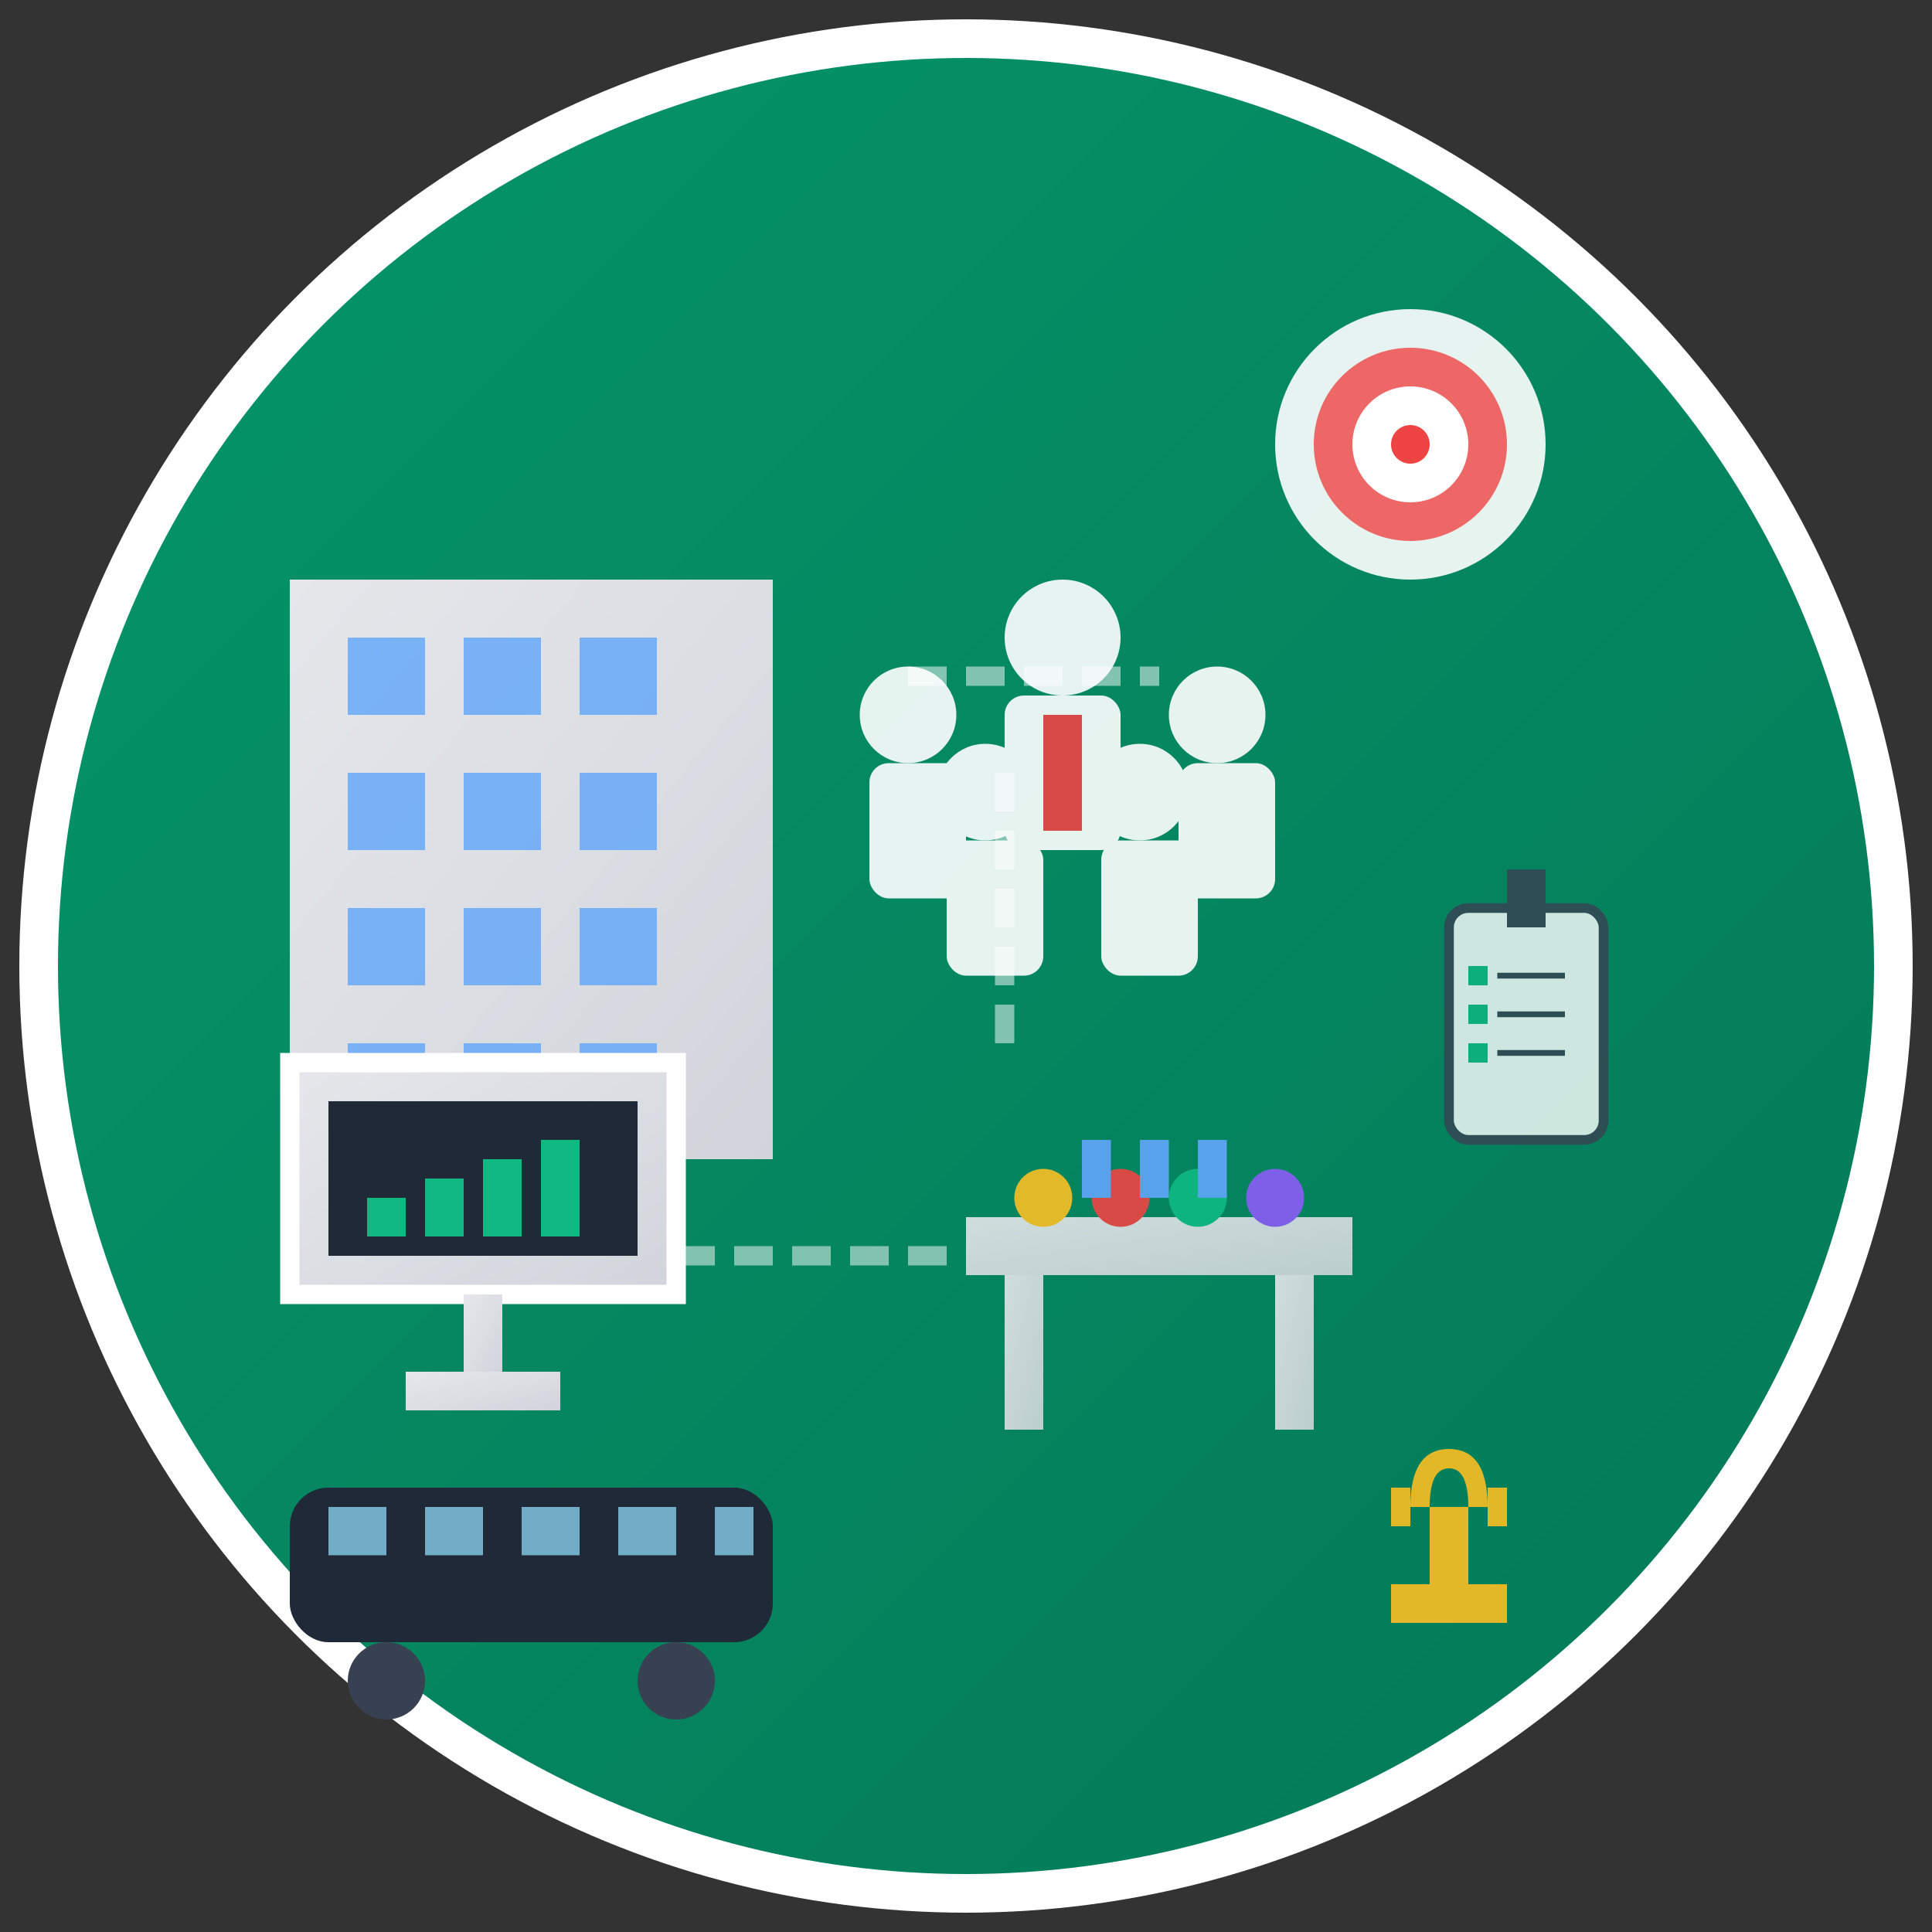 <svg xmlns="http://www.w3.org/2000/svg" viewBox="0 0 100 100" width="100" height="100">
  <rect x="0" y="0" width="100" height="100" fill="#333333" stroke="none"/>
  <defs>
    <linearGradient id="serviceGradient3" x1="0%" y1="0%" x2="100%" y2="100%">
      <stop offset="0%" style="stop-color:#059669;stop-opacity:1" />
      <stop offset="100%" style="stop-color:#047857;stop-opacity:1" />
    </linearGradient>
    <linearGradient id="buildingGradient" x1="0%" y1="0%" x2="100%" y2="100%">
      <stop offset="0%" style="stop-color:#e5e7eb;stop-opacity:1" />
      <stop offset="100%" style="stop-color:#d1d5db;stop-opacity:1" />
    </linearGradient>
    <radialGradient id="teamGradient" cx="50%" cy="50%" r="50%">
      <stop offset="0%" style="stop-color:#fbbf24;stop-opacity:1" />
      <stop offset="100%" style="stop-color:#f59e0b;stop-opacity:0.8" />
    </radialGradient>
  </defs>
  
  <!-- Background circle -->
  <circle cx="50" cy="50" r="48" fill="url(#serviceGradient3)" stroke="white" stroke-width="2"/>
  
  <!-- Office building (corporate setting) -->
  <g transform="translate(10, 15)">
    <rect x="5" y="15" width="25" height="30" fill="url(#buildingGradient)"/>
    <!-- Building windows -->
    <rect x="8" y="18" width="4" height="4" fill="#60a5fa" opacity="0.8"/>
    <rect x="14" y="18" width="4" height="4" fill="#60a5fa" opacity="0.8"/>
    <rect x="20" y="18" width="4" height="4" fill="#60a5fa" opacity="0.8"/>
    
    <rect x="8" y="25" width="4" height="4" fill="#60a5fa" opacity="0.8"/>
    <rect x="14" y="25" width="4" height="4" fill="#60a5fa" opacity="0.8"/>
    <rect x="20" y="25" width="4" height="4" fill="#60a5fa" opacity="0.8"/>
    
    <rect x="8" y="32" width="4" height="4" fill="#60a5fa" opacity="0.8"/>
    <rect x="14" y="32" width="4" height="4" fill="#60a5fa" opacity="0.8"/>
    <rect x="20" y="32" width="4" height="4" fill="#60a5fa" opacity="0.8"/>
    
    <rect x="8" y="39" width="4" height="4" fill="#60a5fa" opacity="0.8"/>
    <rect x="14" y="39" width="4" height="4" fill="#60a5fa" opacity="0.8"/>
    <rect x="20" y="39" width="4" height="4" fill="#60a5fa" opacity="0.8"/>
    
    <!-- Entrance -->
    <rect x="12" y="40" width="8" height="5" fill="#1f2937"/>
  </g>
  
  <!-- Team of people (corporate team) -->
  <g transform="translate(45, 25)" opacity="0.9">
    <!-- Manager/Leader (slightly elevated) -->
    <circle cx="10" cy="8" r="3" fill="white"/>
    <rect x="7" y="11" width="6" height="8" rx="1" fill="white"/>
    <!-- Tie -->
    <rect x="9" y="12" width="2" height="6" fill="#ef4444"/>
    
    <!-- Team member 1 -->
    <circle cx="2" cy="12" r="2.5" fill="white"/>
    <rect x="0" y="14.5" width="5" height="7" rx="1" fill="white"/>
    
    <!-- Team member 2 -->
    <circle cx="18" cy="12" r="2.5" fill="white"/>
    <rect x="16" y="14.5" width="5" height="7" rx="1" fill="white"/>
    
    <!-- Team member 3 -->
    <circle cx="6" cy="16" r="2.5" fill="white"/>
    <rect x="4" y="18.5" width="5" height="7" rx="1" fill="white"/>
    
    <!-- Team member 4 -->
    <circle cx="14" cy="16" r="2.5" fill="white"/>
    <rect x="12" y="18.5" width="5" height="7" rx="1" fill="white"/>
  </g>
  
  <!-- Teambuilding activity icons -->
  <g transform="translate(65, 15)">
    <!-- Target (team challenges) -->
    <circle cx="8" cy="8" r="7" fill="white" opacity="0.9"/>
    <circle cx="8" cy="8" r="5" fill="#ef4444" opacity="0.8"/>
    <circle cx="8" cy="8" r="3" fill="white"/>
    <circle cx="8" cy="8" r="1" fill="#ef4444"/>
  </g>
  
  <!-- Corporate celebration/event -->
  <g transform="translate(15, 55)">
    <!-- Presentation screen -->
    <rect x="0" y="0" width="20" height="12" fill="url(#buildingGradient)" stroke="white" stroke-width="1"/>
    <!-- Screen content (chart/graph) -->
    <rect x="2" y="2" width="16" height="8" fill="#1f2937"/>
    <!-- Simple bar chart -->
    <rect x="4" y="7" width="2" height="2" fill="#10b981"/>
    <rect x="7" y="6" width="2" height="3" fill="#10b981"/>
    <rect x="10" y="5" width="2" height="4" fill="#10b981"/>
    <rect x="13" y="4" width="2" height="5" fill="#10b981"/>
    <!-- Stand -->
    <rect x="9" y="12" width="2" height="4" fill="url(#buildingGradient)"/>
    <rect x="6" y="16" width="8" height="2" fill="url(#buildingGradient)"/>
  </g>
  
  <!-- Catering/refreshments -->
  <g transform="translate(50, 55)" opacity="0.9">
    <!-- Table -->
    <rect x="0" y="8" width="20" height="3" fill="url(#buildingGradient)"/>
    <rect x="2" y="11" width="2" height="8" fill="url(#buildingGradient)"/>
    <rect x="16" y="11" width="2" height="8" fill="url(#buildingGradient)"/>
    <!-- Food items -->
    <circle cx="4" cy="7" r="1.5" fill="#fbbf24"/>
    <circle cx="8" cy="7" r="1.5" fill="#ef4444"/>
    <circle cx="12" cy="7" r="1.5" fill="#10b981"/>
    <circle cx="16" cy="7" r="1.5" fill="#8b5cf6"/>
    <!-- Drinks -->
    <rect x="6" y="4" width="1.5" height="3" fill="#60a5fa"/>
    <rect x="9" y="4" width="1.5" height="3" fill="#60a5fa"/>
    <rect x="12" y="4" width="1.5" height="3" fill="#60a5fa"/>
  </g>
  
  <!-- Transportation (corporate bus) -->
  <g transform="translate(10, 75)">
    <rect x="5" y="2" width="25" height="8" rx="2" fill="#1f2937"/>
    <!-- Windows -->
    <rect x="7" y="3" width="3" height="2.5" fill="#87ceeb" opacity="0.8"/>
    <rect x="12" y="3" width="3" height="2.5" fill="#87ceeb" opacity="0.8"/>
    <rect x="17" y="3" width="3" height="2.5" fill="#87ceeb" opacity="0.8"/>
    <rect x="22" y="3" width="3" height="2.5" fill="#87ceeb" opacity="0.8"/>
    <rect x="27" y="3" width="2" height="2.5" fill="#87ceeb" opacity="0.8"/>
    <!-- Wheels -->
    <circle cx="10" cy="12" r="2" fill="#374151"/>
    <circle cx="25" cy="12" r="2" fill="#374151"/>
  </g>
  
  <!-- Success/achievement icon -->
  <g transform="translate(70, 70)" opacity="0.9">
    <!-- Trophy -->
    <rect x="4" y="8" width="2" height="4" fill="#fbbf24"/>
    <rect x="2" y="12" width="6" height="2" fill="#fbbf24"/>
    <path d="M3 8 Q3 5 5 5 Q7 5 7 8 L6 8 Q6 6 5 6 Q4 6 4 8 Z" fill="#fbbf24"/>
    <rect x="2" y="7" width="1" height="2" fill="#fbbf24"/>
    <rect x="7" y="7" width="1" height="2" fill="#fbbf24"/>
  </g>
  
  <!-- Planning/organization icon -->
  <g transform="translate(75, 45)" opacity="0.8">
    <!-- Clipboard -->
    <rect x="0" y="2" width="8" height="12" rx="1" fill="white" stroke="#374151" stroke-width="0.5"/>
    <rect x="3" y="0" width="2" height="3" fill="#374151"/>
    <!-- Checklist -->
    <rect x="1" y="5" width="1" height="1" fill="#10b981"/>
    <line x1="2.5" y1="5.5" x2="6" y2="5.5" stroke="#374151" stroke-width="0.3"/>
    
    <rect x="1" y="7" width="1" height="1" fill="#10b981"/>
    <line x1="2.5" y1="7.5" x2="6" y2="7.5" stroke="#374151" stroke-width="0.3"/>
    
    <rect x="1" y="9" width="1" height="1" fill="#10b981"/>
    <line x1="2.5" y1="9.5" x2="6" y2="9.5" stroke="#374151" stroke-width="0.3"/>
  </g>
  
  <!-- Connection lines showing teamwork -->
  <g stroke="white" stroke-width="1" fill="none" opacity="0.5" stroke-dasharray="2,1">
    <line x1="47" y1="35" x2="60" y2="35"/>
    <line x1="52" y1="40" x2="52" y2="55"/>
    <line x1="35" y1="65" x2="50" y2="65"/>
  </g>
</svg>
